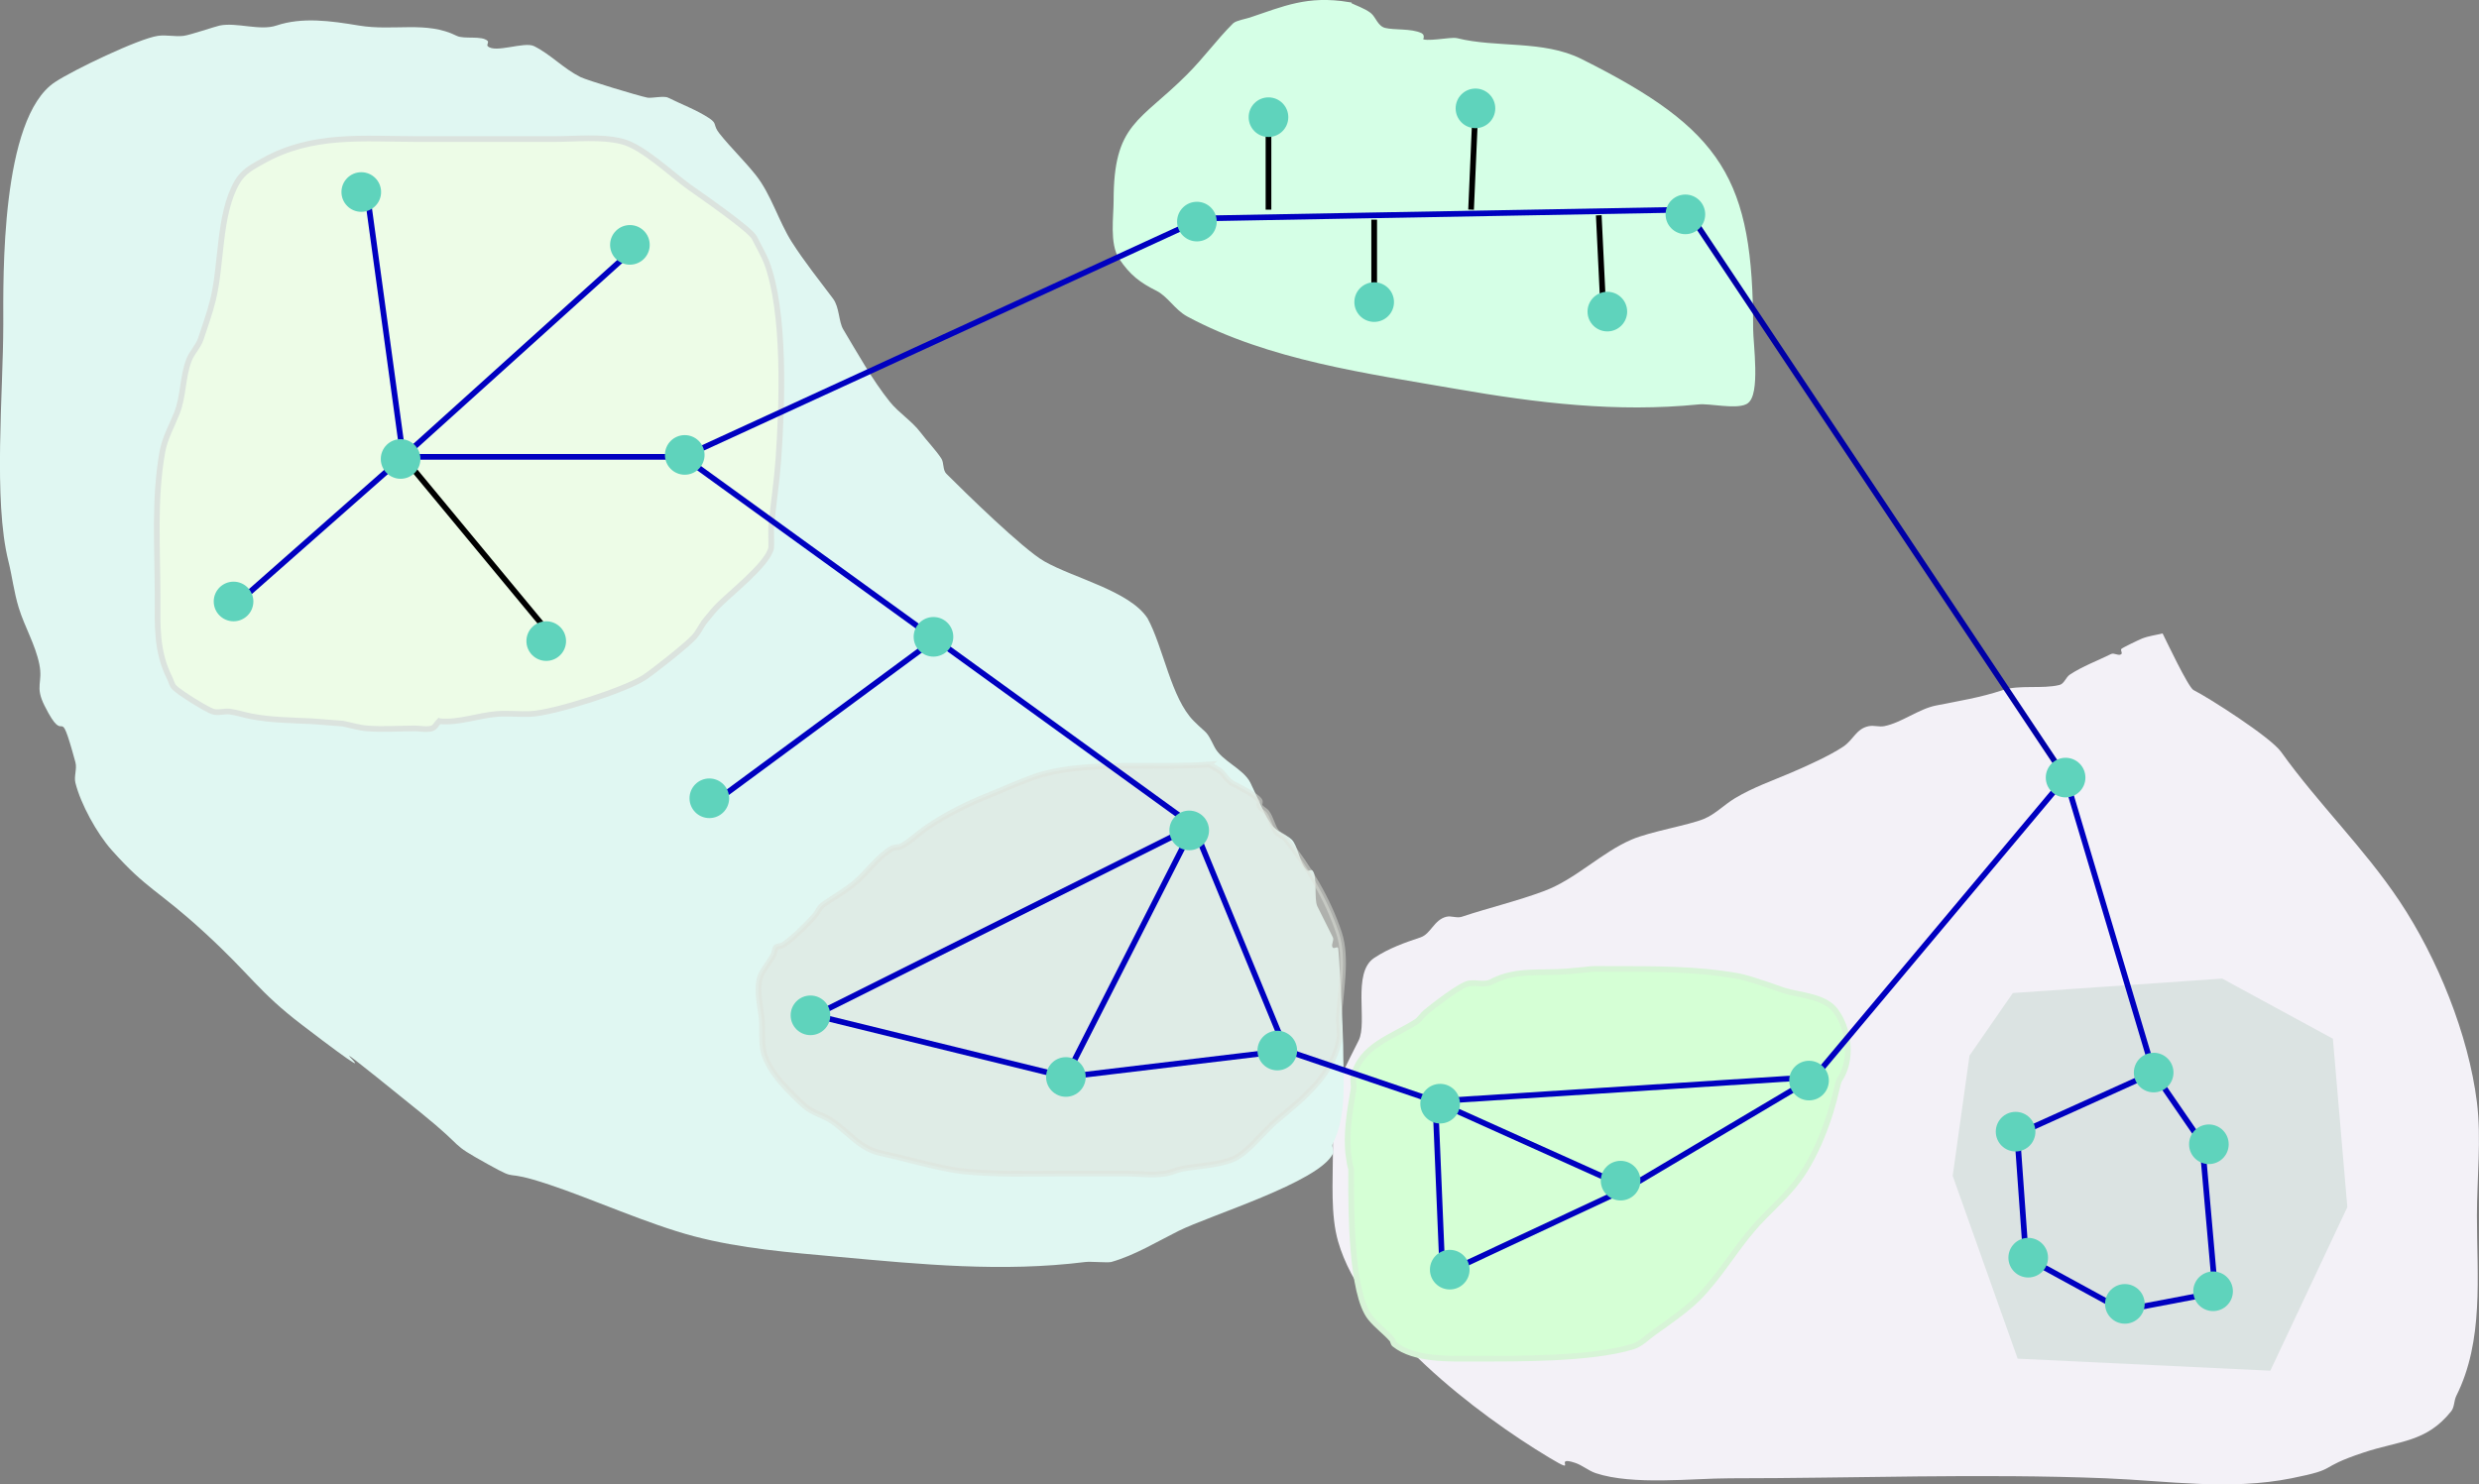 <?xml version="1.0" encoding="UTF-8" standalone="no"?>
<!-- Created with Inkscape (http://www.inkscape.org/) -->

<svg
   width="115.601mm"
   height="69.242mm"
   viewBox="0 0 115.601 69.242"
   version="1.1"
   id="svg5"
   inkscape:version="1.1 (c4e8f9e, 2021-05-24)"
   sodipodi:docname="struct.svg"
   xmlns:inkscape="http://www.inkscape.org/namespaces/inkscape"
   xmlns:sodipodi="http://sodipodi.sourceforge.net/DTD/sodipodi-0.dtd"
   xmlns="http://www.w3.org/2000/svg"
   xmlns:svg="http://www.w3.org/2000/svg">
  <rect x="0" y="0" width="115.601" height="69.242" fill="#808080" stroke="none"/>
  <sodipodi:namedview
     id="namedview7"
     pagecolor="#ffffff"
     bordercolor="#666666"
     borderopacity="1.0"
     inkscape:pageshadow="2"
     inkscape:pageopacity="0.0"
     inkscape:pagecheckerboard="0"
     inkscape:document-units="mm"
     showgrid="false"
     inkscape:zoom="2.5293854"
     inkscape:cx="223.96745"
     inkscape:cy="122.75709"
     inkscape:window-width="1572"
     inkscape:window-height="749"
     inkscape:window-x="320"
     inkscape:window-y="141"
     inkscape:window-maximized="0"
     inkscape:current-layer="layer1"
     fit-margin-top="0"
     fit-margin-left="0"
     fit-margin-right="0"
     fit-margin-bottom="0" />
  <defs
     id="defs2" />
  <g
     inkscape:groupmode="layer"
     id="layer4"
     inkscape:label="networks 0"
     transform="translate(-48.87,-10.347)">
    <path
       style="fill:#f3f1f7;fill-opacity:1;stroke:none;stroke-width:0.265px;stroke-linecap:butt;stroke-linejoin:miter;stroke-opacity:1"
       d="m 149.717,39.893 c -0.32,0.08 -0.655,0.118 -0.961,0.24 -0.146,0.058 -0.904,0.423 -0.961,0.481 -0.057,0.057 0.057,0.184 0,0.24 -0.113,0.113 -0.337,-0.072 -0.481,0 -0.586,0.293 -1.347,0.577 -1.923,0.961 -0.189,0.126 -0.261,0.426 -0.481,0.481 -0.791,0.198 -1.879,-0.015 -2.643,0.24 -1.06,0.353 -2.016,0.499 -3.124,0.721 -0.802,0.16 -1.601,0.801 -2.403,0.961 -0.236,0.047 -0.485,-0.047 -0.721,0 -0.599,0.12 -0.706,0.631 -1.202,0.961 -0.63,0.42 -1.699,0.9 -2.403,1.202 -0.894,0.383 -1.798,0.694 -2.643,1.202 -0.495,0.297 -0.909,0.739 -1.442,0.961 -0.701,0.292 -2.495,0.589 -3.364,0.961 -1.429,0.612 -2.605,1.848 -4.085,2.403 -1.262,0.473 -2.602,0.787 -3.845,1.202 -0.228,0.076 -0.488,-0.058 -0.721,0 -0.576,0.144 -0.722,0.801 -1.202,0.961 -0.743,0.248 -1.49,0.512 -2.163,0.961 -1.042,0.694 -0.295,2.993 -0.721,3.845 -1.195,2.39 -1.202,2.189 -1.202,5.287 0,1.289 -0.113,2.848 0.24,4.085 1.139,3.986 6.458,8.057 9.853,10.093 1.451,0.87 0.102,-0.126 1.202,0.24 0.34,0.113 0.621,0.367 0.961,0.481 1.735,0.578 4.537,0.24 6.248,0.24 5.832,0 11.717,-0.233 17.543,0 2.888,0.116 5.764,0.577 8.651,0 2.325,-0.465 1.087,-0.443 3.364,-1.202 1.676,-0.559 2.923,-0.47 4.085,-1.923 0.158,-0.198 0.127,-0.494 0.24,-0.721 1.289,-2.578 0.961,-5.556 0.961,-8.411 0,-1.705 0.212,-3.589 0,-5.287 -0.394,-3.155 -1.842,-6.728 -3.605,-9.372 -1.664,-2.495 -3.8,-4.551 -5.527,-6.969 -0.489,-0.685 -3.383,-2.533 -4.085,-2.884 -0.242,-0.121 -1.297,-2.353 -1.442,-2.643 z"
       id="path8617" />
    <path
       style="fill:#e0f7f2;fill-opacity:1;stroke:none;stroke-width:0.265px;stroke-linecap:butt;stroke-linejoin:miter;stroke-opacity:1"
       d="m 102.375,39.172 c 0.753,1.379 1.103,3.747 2.163,4.806 0.669,0.669 0.555,0.389 0.961,1.202 0.336,0.673 1.346,1.009 1.682,1.682 0.301,0.603 0.555,1.312 0.961,1.923 0.24,0.36 0.752,0.512 0.961,0.721 0.303,0.303 0.342,1.063 0.721,1.442 0.057,0.057 0.184,-0.057 0.24,0 0.261,0.261 0.063,1.328 0.24,1.682 0.246,0.492 0.472,0.944 0.721,1.442 0.072,0.143 -0.113,0.367 0,0.481 0.057,0.057 0.184,-0.057 0.24,0 0.048,0.048 0.24,4.051 0.24,4.566 0,1.562 0.191,3.222 -0.481,4.566 -0.072,0.143 0.072,0.337 0,0.481 -0.666,1.333 -5.726,2.863 -7.209,3.605 -1.023,0.511 -2.016,1.125 -3.124,1.442 -0.156,0.044 -0.964,-0.03 -1.202,0 -3.88,0.485 -7.653,0.113 -11.535,-0.24 -2.284,-0.208 -4.511,-0.378 -6.729,-0.961 -2.107,-0.554 -4.739,-1.74 -6.729,-2.403 -2.406,-0.802 -1.258,-0.058 -2.884,-0.961 -1.915,-1.064 -0.88,-0.587 -3.124,-2.403 -7.143,-5.783 0.367,0.422 -5.527,-4.085 -2.078,-1.589 -2.331,-2.277 -4.566,-4.326 -2.198,-2.015 -2.655,-1.965 -4.326,-3.845 -0.678,-0.763 -1.436,-2.139 -1.682,-3.124 -0.078,-0.311 0.084,-0.652 0,-0.961 -0.838,-3.073 -0.382,-0.523 -1.442,-2.643 -0.459,-0.917 -0.067,-1.055 -0.24,-1.923 -0.184,-0.919 -0.686,-1.747 -0.961,-2.643 -0.225,-0.73 -0.304,-1.454 -0.481,-2.163 -0.716,-2.862 -0.24,-7.872 -0.24,-11.055 0,-2.184 -0.132,-9.604 2.403,-11.295 0.851,-0.567 3.914,-2.035 4.806,-2.163 0.397,-0.057 0.804,0.05 1.202,0 0.297,-0.037 1.483,-0.441 1.682,-0.481 0.8,-0.16 1.87,0.258 2.643,0 1.209,-0.403 2.516,-0.221 3.845,0 1.633,0.272 3.145,-0.23 4.566,0.481 0.34,0.17 1.174,-0.028 1.442,0.24 0.057,0.057 -0.057,0.184 0,0.24 0.347,0.347 1.707,-0.228 2.163,0 0.791,0.396 1.359,1.04 2.163,1.442 0.301,0.151 2.694,0.875 3.124,0.961 0.184,0.037 0.764,-0.098 0.961,0 0.59,0.295 1.353,0.582 1.923,0.961 0.394,0.263 0.147,0.304 0.481,0.721 0.546,0.682 1.137,1.24 1.682,1.923 0.718,0.898 1.071,2.164 1.682,3.124 0.578,0.909 1.285,1.793 1.923,2.643 0.307,0.41 0.259,1.073 0.481,1.442 0.66,1.1 1.354,2.354 2.163,3.364 0.42,0.526 1.038,0.904 1.442,1.442 0.286,0.381 0.696,0.804 0.961,1.202 0.141,0.211 0.061,0.542 0.24,0.721 0.858,0.858 3.563,3.512 4.566,4.085 1.37,0.783 3.959,1.373 4.806,2.643 z"
       id="path15750" />
  </g>
  <g
     inkscape:groupmode="layer"
     id="layer2"
     inkscape:label="networks"
     transform="translate(-48.87,-10.347)">
    <path
       style="fill:#dbe3e2;stroke:none;stroke-width:0.265px;stroke-linecap:butt;stroke-linejoin:miter;stroke-opacity:1"
       d="m 142.733,56.667 -2.02,2.917 -0.785,5.611 3.03,8.528 11.782,0.561 3.591,-7.63 -0.673,-7.855 -5.162,-2.805 z"
       id="path6314" />
    <path
       style="opacity:0.5;fill:#dee3db;stroke:#dee3db;stroke-width:0.265px;stroke-linecap:butt;stroke-linejoin:miter;stroke-opacity:1"
       d="m 105.254,46.007 c -2.378,0.186 -5.475,-0.17 -7.743,0.449 -0.713,0.195 -1.927,0.748 -2.581,1.01 -1.014,0.405 -1.898,0.854 -2.805,1.459 -0.393,0.262 -0.851,0.706 -1.234,0.898 -0.138,0.069 -0.317,0.033 -0.449,0.112 -0.658,0.395 -1.109,1.079 -1.683,1.571 -0.455,0.39 -0.964,0.663 -1.459,1.01 -0.254,0.178 -0.265,0.354 -0.449,0.561 -0.331,0.373 -0.991,1.035 -1.459,1.347 -0.098,0.066 -0.238,0.047 -0.337,0.112 -0.032,0.021 -0.088,0.287 -0.112,0.337 -0.155,0.31 -0.406,0.587 -0.561,0.898 -0.282,0.563 -0.073,1.437 0,2.02 0.068,0.54 -0.037,1.159 0.112,1.683 0.262,0.917 1.221,1.858 1.908,2.469 0.357,0.317 0.845,0.414 1.234,0.673 0.622,0.415 1.119,1.026 1.795,1.347 0.385,0.183 0.822,0.229 1.234,0.337 0.738,0.193 2.332,0.596 3.03,0.673 1.585,0.176 3.23,0.112 4.825,0.112 0.935,0 1.87,0 2.805,0 0.636,0 1.28,0.105 1.908,0 0.269,-0.045 0.518,-0.173 0.785,-0.224 0.641,-0.122 1.669,-0.154 2.356,-0.449 0.699,-0.299 1.417,-1.293 2.02,-1.795 1.225,-1.021 2.552,-2.06 2.917,-3.703 0.081,-0.365 -0.021,-0.749 0,-1.122 0.066,-1.189 0.389,-2.761 0,-3.927 -0.529,-1.588 -1.427,-3.074 -2.469,-4.376 -0.117,-0.146 -0.332,-0.191 -0.449,-0.337 -0.19,-0.237 -0.255,-0.64 -0.449,-0.898 -0.095,-0.127 -0.286,-0.186 -0.337,-0.337 -0.024,-0.071 0.042,-0.162 0,-0.224 -0.171,-0.256 -0.988,-0.662 -1.234,-0.785 -0.249,-0.125 -0.478,-0.495 -0.561,-0.561 -0.17,-0.136 -0.374,-0.224 -0.561,-0.337 z"
       id="path6520" />
    <path
       style="fill:#d5ffd5;stroke:#d7f4d7;stroke-width:0.265px;stroke-linecap:butt;stroke-linejoin:miter;stroke-opacity:1"
       d="m 118.495,56.106 c -0.356,0.231 -0.751,0.05 -1.122,0.112 -0.398,0.066 -1.692,1.074 -2.02,1.347 -0.163,0.135 -0.271,0.334 -0.449,0.449 -1.077,0.693 -2.626,1.123 -2.917,2.581 -0.037,0.183 0.031,0.377 0,0.561 -0.166,0.997 -0.371,2.115 -0.224,3.142 0.134,0.94 0.112,0.212 0.112,0.898 0,1.562 -0.011,5.484 0.898,6.62 0.297,0.372 0.696,0.652 1.01,1.01 0.055,0.063 0.047,0.172 0.112,0.224 0.936,0.749 2.586,0.673 3.703,0.673 2.095,0 5.435,0.03 7.406,-0.561 0.388,-0.116 0.678,-0.441 1.01,-0.673 0.552,-0.387 1.499,-1.05 2.02,-1.571 0.973,-0.973 1.688,-2.213 2.581,-3.254 0.598,-0.698 1.328,-1.312 1.908,-2.02 1.016,-1.242 1.68,-3.072 2.02,-4.601 0.101,-0.456 0.15,-0.286 0.337,-0.785 0.337,-0.899 0.118,-2.097 -0.449,-2.805 -0.516,-0.644 -1.639,-0.679 -2.356,-0.898 -0.08,-0.024 -1.566,-0.57 -2.132,-0.673 -1.936,-0.352 -3.988,-0.337 -5.947,-0.337 -1.5,0 -0.316,-0.03 -2.02,0.112 -1.231,0.103 -2.38,-0.1 -3.479,0.449 z"
       id="path7839" />
    <path
       style="fill:#edfce7;fill-opacity:1;stroke:#dbe3de;stroke-width:0.265px;stroke-linecap:butt;stroke-linejoin:miter;stroke-opacity:1"
       d="m 69.347,43.987 c 0.914,0.094 1.799,-0.265 2.693,-0.337 0.522,-0.042 1.048,0.024 1.571,0 1.107,-0.05 4.391,-1.121 5.274,-1.683 0.405,-0.258 2.012,-1.525 2.356,-1.908 0.18,-0.2 0.299,-0.449 0.449,-0.673 0.187,-0.224 0.363,-0.459 0.561,-0.673 0.594,-0.643 2.403,-2.006 2.581,-2.805 0.015,-0.069 -0.012,-0.887 0,-1.01 0.105,-1.053 0.261,-2.084 0.337,-3.142 0.183,-2.557 0.327,-6.894 -0.561,-9.201 -0.104,-0.271 -0.412,-0.824 -0.561,-1.122 -0.199,-0.398 -2.635,-2.074 -3.03,-2.356 -0.85,-0.607 -2.167,-1.888 -3.142,-2.132 -0.98,-0.245 -2.14,-0.112 -3.142,-0.112 -2.132,0 -4.264,0 -6.396,0 -2.556,0 -4.879,-0.269 -7.182,1.01 -0.494,0.274 -0.942,0.498 -1.234,1.01 -0.865,1.514 -0.701,3.815 -1.122,5.498 -0.148,0.594 -0.367,1.212 -0.561,1.795 -0.122,0.366 -0.423,0.643 -0.561,1.01 -0.301,0.803 -0.248,1.685 -0.561,2.469 -0.238,0.596 -0.557,1.154 -0.673,1.795 -0.398,2.187 -0.224,4.52 -0.224,6.733 0,1.385 -0.068,2.557 0.561,3.815 0.075,0.15 0.106,0.331 0.224,0.449 0.261,0.261 1.507,1.032 1.795,1.122 0.25,0.078 0.526,-0.032 0.785,0 0.342,0.043 0.671,0.161 1.01,0.224 0.941,0.176 1.856,0.181 2.805,0.224 0.486,0.037 0.972,0.075 1.459,0.112 0.374,0.075 0.742,0.194 1.122,0.224 0.746,0.06 1.496,0 2.244,0 0.262,0 0.535,0.075 0.785,0 0.152,-0.046 0.224,-0.224 0.337,-0.337 z"
       id="path8190" />
    <path
       style="fill:#d5ffe6;stroke:#d5ffe6;stroke-width:0.265px;stroke-linecap:butt;stroke-linejoin:miter;stroke-opacity:1"
       d="m 111.747,10.574 c -1.905,-0.311 -2.975,0.191 -4.566,0.721 -0.16,0.053 -0.622,0.141 -0.721,0.24 -0.783,0.783 -1.317,1.557 -2.163,2.403 -2.207,2.207 -3.364,2.226 -3.364,5.768 0,0.75 -0.191,1.996 0.24,2.643 0.488,0.732 0.942,1.072 1.682,1.442 0.56,0.28 0.891,0.905 1.442,1.202 3.761,2.025 8.362,2.645 12.496,3.364 3.789,0.659 7.465,1.104 11.295,0.721 0.514,-0.051 1.704,0.229 2.163,0 0.583,-0.292 0.24,-2.738 0.24,-3.364 0,-6.97 -1.372,-9.217 -7.93,-12.496 -1.753,-0.877 -3.913,-0.498 -5.768,-0.961 -0.268,-0.067 -1.47,0.212 -1.682,0 -0.057,-0.057 0.072,-0.204 0,-0.24 -0.435,-0.218 -1.22,-0.125 -1.682,-0.24 -0.41,-0.103 -0.52,-0.57 -0.721,-0.721 -0.287,-0.215 -0.641,-0.32 -0.961,-0.481 z"
       id="path8515" />
    <path
       style="fill:none;stroke:#0000c0;stroke-width:0.265px;stroke-linecap:butt;stroke-linejoin:miter;stroke-opacity:1"
       d="m 92.522,40.133 -10.093,7.45"
       id="path15449" />
  </g>
  <g
     inkscape:groupmode="layer"
     id="layer3"
     inkscape:label="links"
     transform="translate(-48.87,-10.347)">
    <path
       style="fill:none;stroke:#0000c0;stroke-width:0.265px;stroke-linecap:butt;stroke-linejoin:miter;stroke-opacity:1"
       d="m 145.193,46.618 4.107,13.759 -6.366,2.875"
       id="path4094" />
    <path
       style="fill:none;stroke:#0000c0;stroke-width:0.265px;stroke-linecap:butt;stroke-linejoin:miter;stroke-opacity:1"
       d="m 133.487,60.583 -8.708,5.173"
       id="path5804" />
    <path
       style="fill:none;stroke:#0000c0;stroke-width:0.265px;stroke-linecap:butt;stroke-linejoin:miter;stroke-opacity:1"
       d="m 115.802,61.716 0.337,8.079"
       id="path5841" />
    <path
       style="fill:none;stroke:#0000c0;stroke-width:0.265px;stroke-linecap:butt;stroke-linejoin:miter;stroke-opacity:1"
       d="m 124.779,65.756 -8.977,-4.04"
       id="path5843" />
    <path
       style="fill:none;stroke:#0000c0;stroke-width:0.265px;stroke-linecap:butt;stroke-linejoin:miter;stroke-opacity:1"
       d="m 124.779,65.756 -8.64,4.04"
       id="path5845" />
    <path
       style="fill:none;stroke:#0000c0;stroke-width:0.265px;stroke-linecap:butt;stroke-linejoin:miter;stroke-opacity:1"
       d="m 133.487,60.583 -17.685,1.134"
       id="path5847" />
    <path
       style="fill:none;stroke:#0000c0;stroke-width:0.265px;stroke-linecap:butt;stroke-linejoin:miter;stroke-opacity:1"
       d="m 108.843,59.35 6.959,2.366"
       id="path5802" />
  </g>
  <g
     inkscape:label="Layer 1"
     inkscape:groupmode="layer"
     id="layer1"
     transform="translate(-48.87,-10.347)">
    <path
       style="fill:none;stroke:#0000c0;stroke-width:0.265px;stroke-linecap:butt;stroke-linejoin:miter;stroke-opacity:1"
       d="M 67.67,31.657 H 80.739"
       id="path914" />
    <path
       style="fill:none;stroke:#000000;stroke-width:0.265px;stroke-linecap:butt;stroke-linejoin:miter;stroke-opacity:1"
       d="m 67.67,31.657 7.288,8.8"
       id="path1758" />
    <path
       style="fill:none;stroke:#0000c0;stroke-width:0.265px;stroke-linecap:butt;stroke-linejoin:miter;stroke-opacity:1"
       d="M 65.922,18.894 67.67,31.657 78.86,21.563"
       id="path1760" />
    <path
       style="fill:none;stroke:#0000c0;stroke-width:0.265px;stroke-linecap:butt;stroke-linejoin:miter;stroke-opacity:1"
       d="m 67.67,31.657 -8.114,7.157"
       id="path1762" />
    <path
       style="fill:none;stroke:#0000c0;stroke-width:0.265px;stroke-linecap:butt;stroke-linejoin:miter;stroke-opacity:1;fill-opacity:1"
       d="M 127.531,20.126 104.941,20.536 80.739,31.657 104.531,48.877 86.869,57.707"
       id="path1799" />
    <path
       style="fill:none;stroke:#0000c0;stroke-width:0.265px;stroke-linecap:butt;stroke-linejoin:miter;stroke-opacity:1"
       d="m 98.575,60.583 5.956,-11.706 4.313,10.474"
       id="path1801" />
    <path
       style="fill:none;stroke:#000000;stroke-width:0.265px;stroke-linecap:butt;stroke-linejoin:miter;stroke-opacity:1"
       d="m 108.022,15.608 v 4.518"
       id="path1951" />
    <path
       style="fill:none;stroke:#000000;stroke-width:0.265px;stroke-linecap:butt;stroke-linejoin:miter;stroke-opacity:1"
       d="m 112.951,20.594 v 3.639"
       id="path1953"
       sodipodi:nodetypes="cc" />
    <path
       style="fill:none;stroke:#000000;stroke-width:0.265px;stroke-linecap:butt;stroke-linejoin:miter;stroke-opacity:1"
       d="m 117.469,20.126 0.205,-4.723"
       id="path1955" />
    <path
       style="fill:none;stroke:#000000;stroke-width:0.265px;stroke-linecap:butt;stroke-linejoin:miter;stroke-opacity:1"
       d="m 123.629,24.644 -0.205,-4.255"
       id="path2027"
       sodipodi:nodetypes="cc" />
    <path
       style="fill:none;stroke:#0000c0;stroke-width:0.265px;stroke-linecap:butt;stroke-linejoin:miter;stroke-opacity:1"
       d="M 108.843,59.35 98.575,60.583 86.869,57.707"
       id="path2142" />
    <path
       style="fill:none;stroke:#0000a6;stroke-width:0.265px;stroke-linecap:butt;stroke-linejoin:miter;stroke-opacity:1;fill-opacity:1"
       d="m 127.531,20.126 17.661,26.492"
       id="path4088" />
    <path
       style="fill:#b7b60e;stroke:#0000c0;stroke-width:0.265px;stroke-linecap:butt;stroke-linejoin:miter;stroke-opacity:1;fill-opacity:1"
       d="M 133.487,60.583 145.193,46.618"
       id="path4090" />
    <path
       style="fill:none;stroke:#0000c0;stroke-width:0.265px;stroke-linecap:butt;stroke-linejoin:miter;stroke-opacity:1"
       d="m 151.559,63.663 -2.259,-3.286"
       id="path4092" />
    <path
       style="fill:none;stroke:#0000c0;stroke-width:0.265px;stroke-linecap:butt;stroke-linejoin:miter;stroke-opacity:1"
       d="m 142.934,63.252 0.411,5.75 4.518,2.464 4.313,-0.821 -0.616,-6.982"
       id="path4371" />
    <circle
       style="fill:#5fd3bc;stroke:none;stroke-width:3"
       id="path4700"
       cx="145.193"
       cy="46.618"
       r="0.924" />
    <circle
       style="fill:#5fd3bc;stroke:none;stroke-width:3"
       id="path4700-5"
       cx="108.433"
       cy="59.35"
       r="0.924" />
    <circle
       style="fill:#5fd3bc;stroke:none;stroke-width:3"
       id="path4700-58"
       cx="98.575"
       cy="60.583"
       r="0.924" />
    <circle
       style="fill:#5fd3bc;stroke:none;stroke-width:3"
       id="path4700-1"
       cx="86.664"
       cy="57.707"
       r="0.924" />
    <circle
       style="fill:#5fd3bc;stroke:none;stroke-width:3"
       id="path4700-4"
       cx="104.325"
       cy="49.082"
       r="0.924" />
    <circle
       style="fill:#5fd3bc;stroke:none;stroke-width:3"
       id="path4700-7"
       cx="117.674"
       cy="15.402"
       r="0.924" />
    <circle
       style="fill:#5fd3bc;stroke:none;stroke-width:3"
       id="path4700-13"
       cx="112.951"
       cy="24.438"
       r="0.924" />
    <circle
       style="fill:#5fd3bc;stroke:none;stroke-width:3"
       id="path4700-8"
       cx="108.022"
       cy="15.813"
       r="0.924" />
    <circle
       style="fill:#5fd3bc;stroke:none;stroke-width:3"
       id="path4700-48"
       cx="78.244"
       cy="21.769"
       r="0.924" />
    <circle
       style="fill:#5fd3bc;stroke:none;stroke-width:3"
       id="path4700-48-0"
       cx="67.551"
       cy="31.756"
       r="0.924" />
    <circle
       style="fill:#5fd3bc;stroke:none;stroke-width:3"
       id="path4700-0"
       cx="65.717"
       cy="19.304"
       r="0.924" />
    <circle
       style="fill:#5fd3bc;stroke:none;stroke-width:3"
       id="path4700-46"
       cx="74.342"
       cy="40.251"
       r="0.924" />
    <circle
       style="fill:#5fd3bc;stroke:none;stroke-width:3"
       id="path4700-03"
       cx="59.761"
       cy="38.403"
       r="0.924" />
    <circle
       style="fill:#5fd3bc;stroke:none;stroke-width:3"
       id="path4700-137"
       cx="147.957"
       cy="71.167"
       r="0.924" />
    <circle
       style="fill:#5fd3bc;stroke:none;stroke-width:3"
       id="path4700-88"
       cx="143.45"
       cy="69.012"
       r="0.924" />
    <circle
       style="fill:#5fd3bc;stroke:none;stroke-width:3"
       id="path4700-3"
       cx="152.071"
       cy="70.579"
       r="0.924" />
    <circle
       style="fill:#5fd3bc;stroke:none;stroke-width:3"
       id="path4700-81"
       cx="151.875"
       cy="63.722"
       r="0.924" />
    <circle
       style="fill:#5fd3bc;stroke:none;stroke-width:3"
       id="path4700-53"
       cx="142.862"
       cy="63.134"
       r="0.924" />
    <circle
       style="fill:#5fd3bc;stroke:none;stroke-width:3"
       id="path4700-54"
       cx="149.3"
       cy="60.377"
       r="0.924" />
    <circle
       style="fill:#5fd3bc;stroke:none;stroke-width:3"
       id="path4700-59"
       cx="92.4"
       cy="40.052"
       r="0.924" />
    <circle
       style="fill:#5fd3bc;stroke:none;stroke-width:3"
       id="path4700-59-73"
       cx="81.948"
       cy="47.583"
       r="0.924" />
    <circle
       style="fill:#5fd3bc;stroke:none;stroke-width:3"
       id="path4700-59-0"
       cx="116.475"
       cy="69.571"
       r="0.924" />
    <circle
       style="fill:#5fd3bc;stroke:none;stroke-width:3"
       id="path4700-59-7"
       cx="124.442"
       cy="65.419"
       r="0.924" />
    <circle
       style="fill:#5fd3bc;stroke:none;stroke-width:3"
       id="path4700-59-4"
       cx="116.027"
       cy="61.828"
       r="0.924" />
    <circle
       style="fill:#5fd3bc;stroke:none;stroke-width:3"
       id="path4700-549"
       cx="80.801"
       cy="31.567"
       r="0.924" />
    <circle
       style="fill:#5fd3bc;stroke:none;stroke-width:3"
       id="path4700-17"
       cx="104.684"
       cy="20.683"
       r="0.924" />
    <circle
       style="fill:#5fd3bc;stroke:none;stroke-width:3"
       id="path4700-55"
       cx="127.463"
       cy="20.346"
       r="0.924" />
    <circle
       style="fill:#5fd3bc;stroke:none;stroke-width:3"
       id="path4700-41"
       cx="123.824"
       cy="24.882"
       r="0.924" />
    <circle
       style="fill:#5fd3bc;stroke:none;stroke-width:3"
       id="path4700-883"
       cx="133.229"
       cy="60.751"
       r="0.924" />
  </g>
</svg>

